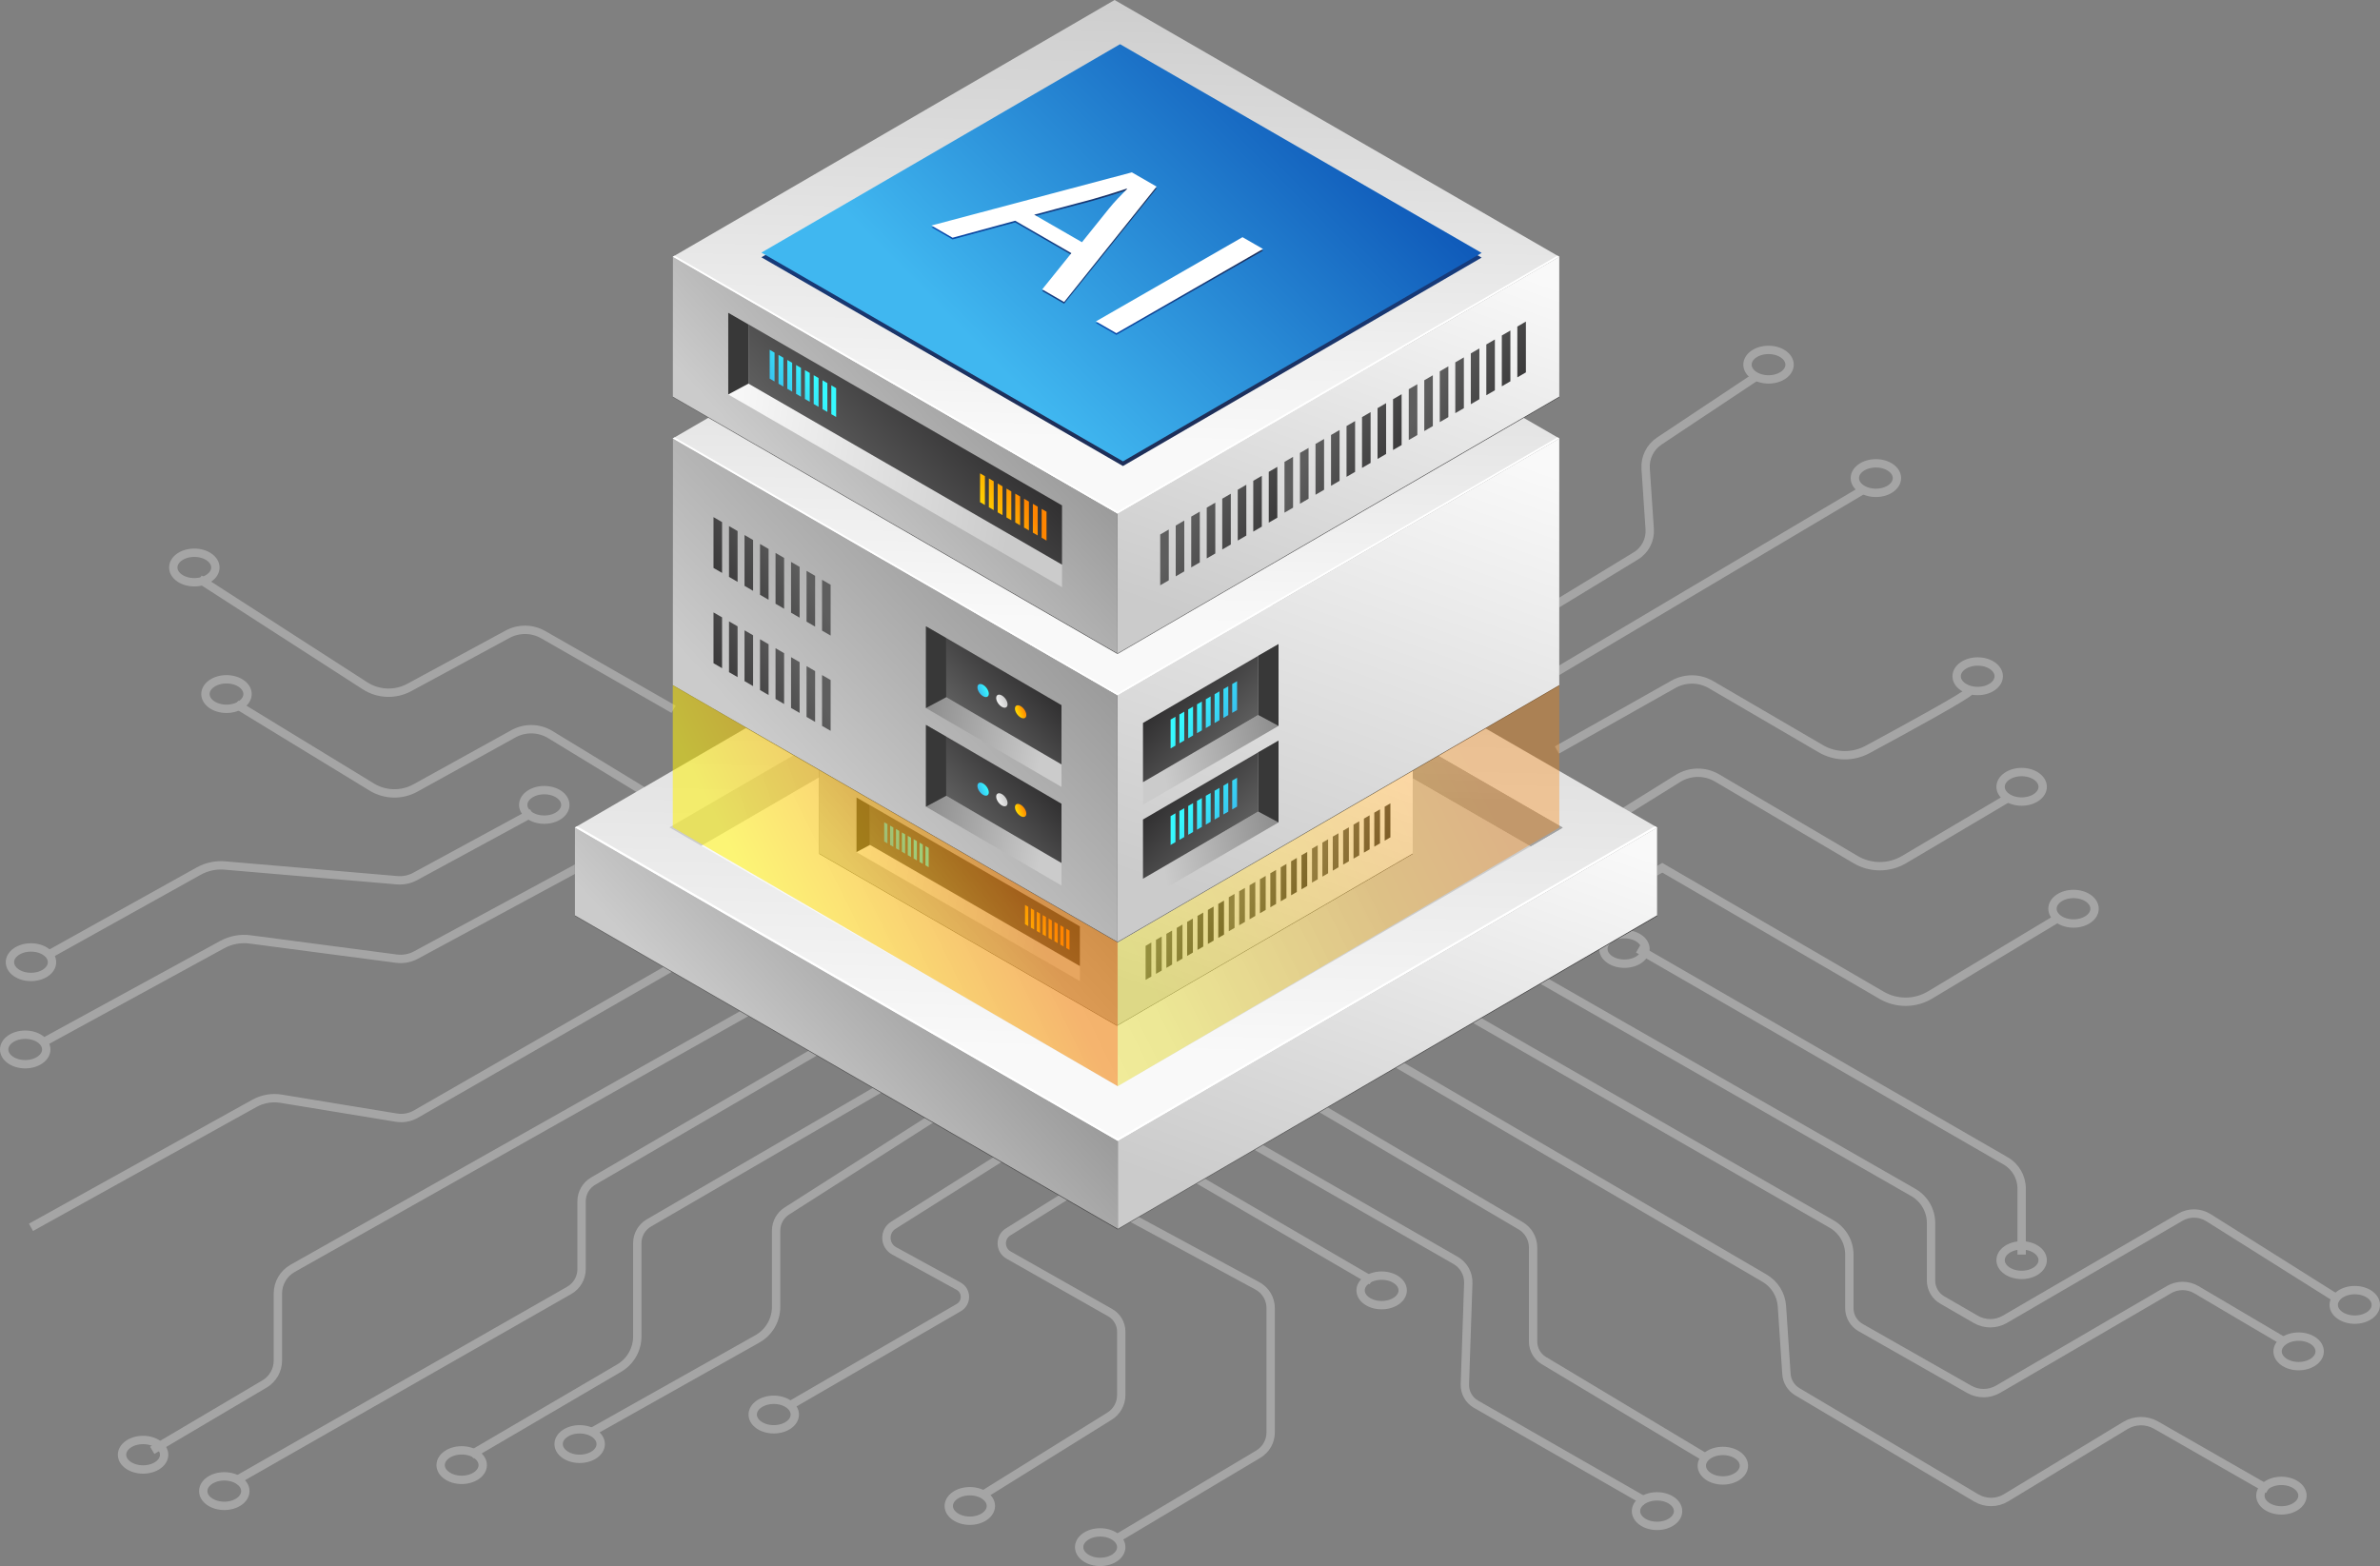 <svg xmlns="http://www.w3.org/2000/svg" xmlns:xlink="http://www.w3.org/1999/xlink" id="Layer_2" data-name="Layer 2" viewBox="0 0 2425.79 1596.25"><rect x="0" y="0" width="2425.79" height="1596.25" fill="#808080" stroke="none"/><defs><style>      .cls-1 {        fill: url(#linear-gradient-154);        opacity: .53;      }      .cls-1, .cls-2, .cls-3, .cls-4, .cls-5, .cls-6, .cls-7, .cls-8, .cls-9, .cls-10, .cls-11, .cls-12, .cls-13, .cls-14, .cls-15, .cls-16, .cls-17, .cls-18, .cls-19, .cls-20, .cls-21, .cls-22, .cls-23, .cls-24, .cls-25, .cls-26, .cls-27, .cls-28, .cls-29, .cls-30, .cls-31, .cls-32, .cls-33, .cls-34, .cls-35, .cls-36, .cls-37, .cls-38, .cls-39, .cls-40, .cls-41, .cls-42, .cls-43, .cls-44, .cls-45, .cls-46, .cls-47, .cls-48, .cls-49, .cls-50, .cls-51, .cls-52, .cls-53, .cls-54, .cls-55, .cls-56, .cls-57, .cls-58, .cls-59, .cls-60, .cls-61, .cls-62, .cls-63, .cls-64, .cls-65, .cls-66, .cls-67, .cls-68, .cls-69, .cls-70, .cls-71, .cls-72, .cls-73, .cls-74, .cls-75, .cls-76, .cls-77, .cls-78, .cls-79, .cls-80, .cls-81, .cls-82, .cls-83, .cls-84, .cls-85, .cls-86, .cls-87, .cls-88, .cls-89, .cls-90, .cls-91, .cls-92, .cls-93, .cls-94, .cls-95, .cls-96, .cls-97, .cls-98, .cls-99, .cls-100, .cls-101, .cls-102, .cls-103, .cls-104, .cls-105, .cls-106, .cls-107, .cls-108, .cls-109, .cls-110, .cls-111, .cls-112, .cls-113, .cls-114, .cls-115, .cls-116, .cls-117, .cls-118, .cls-119, .cls-120, .cls-121, .cls-122, .cls-123, .cls-124, .cls-125, .cls-126, .cls-127, .cls-128, .cls-129, .cls-130, .cls-131, .cls-132, .cls-133, .cls-134, .cls-135, .cls-136, .cls-137, .cls-138, .cls-139, .cls-140, .cls-141, .cls-142, .cls-143, .cls-144, .cls-145, .cls-146, .cls-147, .cls-148, .cls-149, .cls-150, .cls-151, .cls-152, .cls-153, .cls-154, .cls-155, .cls-156, .cls-157, .cls-158, .cls-159, .cls-160, .cls-161 {        stroke-width: 0px;      }      .cls-2 {        fill: url(#linear-gradient-38);      }      .cls-3 {        fill: url(#linear-gradient-12);      }      .cls-4 {        fill: url(#linear-gradient-127);      }      .cls-5 {        fill: url(#linear-gradient-159);      }      .cls-6 {        fill: url(#linear-gradient-17);      }      .cls-7 {        fill: url(#linear-gradient-132);      }      .cls-8 {        fill: url(#linear-gradient-88);      }      .cls-9 {        fill: url(#linear-gradient-19);      }      .cls-10 {        fill: url(#linear-gradient-33);      }      .cls-11 {        fill: url(#linear-gradient);      }      .cls-12 {        fill: url(#linear-gradient-62);      }      .cls-13 {        fill: url(#linear-gradient-137);      }      .cls-14 {        fill: url(#linear-gradient-92);      }      .cls-15 {        fill: url(#linear-gradient-98);      }      .cls-16 {        fill: url(#linear-gradient-139);      }      .cls-17 {        fill: url(#linear-gradient-67);      }      .cls-18 {        fill: url(#linear-gradient-153);      }      .cls-19 {        fill: url(#linear-gradient-57);      }      .cls-20 {        fill: url(#linear-gradient-138);      }      .cls-21 {        fill: url(#linear-gradient-149);      }      .cls-22 {        fill: url(#linear-gradient-21);      }      .cls-23 {        fill: url(#linear-gradient-6);      }      .cls-24 {        fill: url(#linear-gradient-157);      }      .cls-25 {        fill: url(#linear-gradient-76);      }      .cls-26 {        fill: url(#linear-gradient-124);      }      .cls-27 {        fill: url(#linear-gradient-136);      }      .cls-28 {        fill: url(#linear-gradient-42);      }      .cls-29 {        fill: url(#linear-gradient-104);      }      .cls-30 {        fill: url(#linear-gradient-95);      }      .cls-31 {        fill: url(#linear-gradient-15);      }      .cls-32 {        fill: url(#linear-gradient-11);      }      .cls-33 {        fill: url(#linear-gradient-106);      }      .cls-34 {        fill: url(#linear-gradient-101);      }      .cls-35 {        fill: url(#linear-gradient-81);      }      .cls-36 {        fill: url(#linear-gradient-73);      }      .cls-37 {        fill: url(#linear-gradient-91);      }      .cls-38 {        fill: url(#linear-gradient-151);      }      .cls-39 {        fill: url(#linear-gradient-5);      }      .cls-40 {        fill: url(#linear-gradient-133);      }      .cls-41 {        fill: url(#linear-gradient-31);      }      .cls-42 {        fill: url(#linear-gradient-103);      }      .cls-43 {        fill: url(#linear-gradient-71);      }      .cls-44 {        fill: url(#linear-gradient-58);      }      .cls-45 {        fill: url(#linear-gradient-63);      }      .cls-46 {        fill: url(#linear-gradient-34);      }      .cls-47 {        fill: url(#linear-gradient-122);      }      .cls-48 {        fill: url(#linear-gradient-96);      }      .cls-49 {        fill: url(#linear-gradient-130);      }      .cls-50 {        fill: url(#linear-gradient-120);      }      .cls-51 {        fill: url(#linear-gradient-41);      }      .cls-52 {        fill: url(#linear-gradient-89);      }      .cls-53 {        fill: url(#linear-gradient-40);      }      .cls-54 {        fill: url(#linear-gradient-147);      }      .cls-55 {        fill: url(#linear-gradient-66);      }      .cls-56 {        fill: url(#linear-gradient-126);      }      .cls-57 {        fill: url(#linear-gradient-13);      }      .cls-58 {        fill: url(#linear-gradient-23);      }      .cls-59 {        fill: url(#linear-gradient-25);      }      .cls-60 {        fill: url(#linear-gradient-43);      }      .cls-61 {        fill: url(#linear-gradient-16);      }      .cls-62 {        fill: url(#linear-gradient-22);      }      .cls-63 {        fill: url(#linear-gradient-54);      }      .cls-64 {        fill: url(#linear-gradient-55);      }      .cls-65 {        fill: #fff;      }      .cls-66 {        fill: url(#linear-gradient-110);      }      .cls-67 {        fill: url(#linear-gradient-141);      }      .cls-68 {        fill: url(#linear-gradient-35);      }      .cls-69 {        fill: url(#linear-gradient-50);      }      .cls-70 {        fill: url(#linear-gradient-32);      }      .cls-71 {        fill: url(#linear-gradient-60);      }      .cls-72 {        fill: url(#linear-gradient-59);      }      .cls-73 {        fill: url(#linear-gradient-20);      }      .cls-74 {        fill: url(#linear-gradient-14);      }      .cls-75 {        fill: url(#linear-gradient-2);      }      .cls-76 {        fill: url(#linear-gradient-156);      }      .cls-77 {        fill: url(#linear-gradient-146);      }      .cls-78 {        fill: url(#linear-gradient-52);      }      .cls-79 {        fill: url(#linear-gradient-45);      }      .cls-80 {        fill: url(#linear-gradient-93);      }      .cls-81 {        fill: url(#linear-gradient-7);      }      .cls-82 {        fill: url(#linear-gradient-39);      }      .cls-83 {        fill: url(#linear-gradient-3);      }      .cls-84 {        fill: url(#linear-gradient-148);      }      .cls-85 {        fill: url(#linear-gradient-77);      }      .cls-86 {        fill: url(#linear-gradient-119);      }      .cls-87 {        fill: url(#linear-gradient-69);      }      .cls-88 {        fill: url(#linear-gradient-143);      }      .cls-89 {        fill: url(#linear-gradient-125);      }      .cls-90 {        fill: url(#linear-gradient-94);      }      .cls-91 {        fill: url(#linear-gradient-9);      }      .cls-92 {        fill: url(#linear-gradient-27);      }      .cls-93 {        fill: url(#linear-gradient-134);      }      .cls-94 {        fill: url(#linear-gradient-152);      }      .cls-95 {        fill: url(#linear-gradient-100);      }      .cls-96 {        fill: url(#linear-gradient-131);      }      .cls-97 {        fill: url(#linear-gradient-82);      }      .cls-98 {        fill: url(#linear-gradient-105);      }      .cls-99 {        fill: url(#linear-gradient-83);      }      .cls-100 {        fill: url(#linear-gradient-142);      }      .cls-101 {        fill: url(#linear-gradient-53);      }      .cls-102 {        fill: url(#linear-gradient-90);      }      .cls-103 {        fill: url(#linear-gradient-117);      }      .cls-104 {        fill: url(#linear-gradient-85);      }      .cls-105 {        fill: url(#linear-gradient-65);      }      .cls-106 {        fill: url(#linear-gradient-36);      }      .cls-107 {        fill: url(#linear-gradient-48);      }      .cls-108 {        fill: url(#linear-gradient-49);      }      .cls-109 {        fill: url(#linear-gradient-8);      }      .cls-110 {        fill: url(#linear-gradient-47);      }      .cls-111 {        fill: url(#linear-gradient-24);      }      .cls-112 {        fill: url(#linear-gradient-26);      }      .cls-113 {        fill: url(#linear-gradient-61);      }      .cls-114 {        fill: url(#linear-gradient-114);      }      .cls-115 {        fill: url(#linear-gradient-18);      }      .cls-116 {        fill: url(#linear-gradient-51);      }      .cls-117 {        fill: url(#linear-gradient-30);      }      .cls-118 {        fill: url(#linear-gradient-121);      }      .cls-119 {        fill: url(#linear-gradient-44);      }      .cls-120 {        fill: url(#linear-gradient-84);      }      .cls-121 {        fill: url(#linear-gradient-97);      }      .cls-122 {        fill: url(#linear-gradient-68);      }      .cls-123 {        fill: url(#linear-gradient-129);      }      .cls-124 {        fill: url(#linear-gradient-72);      }      .cls-125 {        fill: url(#linear-gradient-29);      }      .cls-126 {        fill: url(#linear-gradient-46);      }      .cls-127 {        fill: url(#linear-gradient-140);      }      .cls-128 {        fill: url(#linear-gradient-64);      }      .cls-129 {        fill: url(#linear-gradient-107);      }      .cls-130 {        fill: url(#linear-gradient-109);      }      .cls-131 {        fill: url(#linear-gradient-145);      }      .cls-132 {        fill: url(#linear-gradient-113);      }      .cls-133 {        fill: url(#linear-gradient-28);      }      .cls-134 {        fill: url(#linear-gradient-56);      }      .cls-135 {        fill: url(#linear-gradient-99);      }      .cls-136 {        fill: url(#linear-gradient-10);      }      .cls-137 {        fill: url(#linear-gradient-150);      }      .cls-138 {        fill: url(#linear-gradient-87);      }      .cls-139 {        fill: url(#linear-gradient-70);      }      .cls-140 {        fill: url(#linear-gradient-78);      }      .cls-141 {        fill: url(#linear-gradient-155);        opacity: .34;      }      .cls-142 {        fill: url(#linear-gradient-86);      }      .cls-143 {        fill: url(#linear-gradient-74);      }      .cls-144 {        fill: url(#linear-gradient-102);      }      .cls-162 {        fill: none;        stroke: #a5a5a5;        stroke-miterlimit: 10;        stroke-width: 8.51px;      }      .cls-145 {        fill: url(#linear-gradient-4);      }      .cls-146 {        fill: url(#linear-gradient-118);      }      .cls-147 {        fill: url(#linear-gradient-112);      }      .cls-148 {        fill: #383838;      }      .cls-149 {        fill: url(#linear-gradient-123);      }      .cls-150 {        fill: url(#linear-gradient-128);      }      .cls-151 {        fill: url(#linear-gradient-37);      }      .cls-152 {        fill: url(#linear-gradient-80);      }      .cls-153 {        fill: url(#linear-gradient-115);      }      .cls-154 {        fill: url(#linear-gradient-135);      }      .cls-155 {        fill: url(#linear-gradient-158);      }      .cls-156 {        fill: url(#linear-gradient-116);      }      .cls-157 {        fill: url(#linear-gradient-79);      }      .cls-158 {        fill: url(#linear-gradient-111);      }      .cls-159 {        fill: url(#linear-gradient-108);      }      .cls-160 {        fill: url(#linear-gradient-144);      }      .cls-161 {        fill: url(#linear-gradient-75);      }    </style><linearGradient id="linear-gradient" x1="1338.8" y1="1258.98" x2="1499.94" y2="809.51" gradientUnits="userSpaceOnUse"><stop offset="0" stop-color="#5e5e5e"></stop><stop offset="1" stop-color="#313031"></stop></linearGradient><linearGradient id="linear-gradient-2" x1="785.95" y1="1119" x2="1019.62" y2="904.81" xlink:href="#linear-gradient"></linearGradient><linearGradient id="linear-gradient-3" x1="1338.8" y1="1258.22" x2="1499.94" y2="808.74" gradientUnits="userSpaceOnUse"><stop offset="0" stop-color="#cbcbcb"></stop><stop offset="1" stop-color="#f9f9f9"></stop></linearGradient><linearGradient id="linear-gradient-4" x1="785.95" y1="1118.24" x2="1019.62" y2="904.04" gradientUnits="userSpaceOnUse"><stop offset="0" stop-color="#cbcbcb"></stop><stop offset="1" stop-color="#898989"></stop></linearGradient><linearGradient id="linear-gradient-5" x1="1146.57" y1="494.68" x2="1131.56" y2="1072.49" xlink:href="#linear-gradient-3"></linearGradient><linearGradient id="linear-gradient-6" x1="779.02" y1="907.52" x2="1325.01" y2="728.68" gradientUnits="userSpaceOnUse"><stop offset="0" stop-color="#cbcbcb"></stop><stop offset="1" stop-color="#a2a2a2"></stop></linearGradient><linearGradient id="linear-gradient-7" x1="1340.01" y1="761.85" x2="879.23" y2="990.47" xlink:href="#linear-gradient-3"></linearGradient><linearGradient id="linear-gradient-8" x1="1367.86" y1="573.2" x2="1361.48" y2="819.03" xlink:href="#linear-gradient-6"></linearGradient><linearGradient id="linear-gradient-9" x1="1242.12" y1="1041.69" x2="1342.8" y2="760.85" xlink:href="#linear-gradient"></linearGradient><linearGradient id="linear-gradient-10" x1="935.23" y1="957.57" x2="1092.34" y2="813.55" xlink:href="#linear-gradient"></linearGradient><linearGradient id="linear-gradient-11" x1="1242.12" y1="1041.27" x2="1342.8" y2="760.43" xlink:href="#linear-gradient-3"></linearGradient><linearGradient id="linear-gradient-12" x1="935.23" y1="957.15" x2="1092.34" y2="813.13" xlink:href="#linear-gradient-4"></linearGradient><linearGradient id="linear-gradient-13" x1="1142.48" y1="583.34" x2="1134.25" y2="900.17" xlink:href="#linear-gradient-3"></linearGradient><linearGradient id="linear-gradient-14" x1="1172.36" y1="980.69" x2="1231.45" y2="1012.85" xlink:href="#linear-gradient"></linearGradient><linearGradient id="linear-gradient-15" x1="1177.34" y1="971.53" x2="1236.43" y2="1003.7" xlink:href="#linear-gradient"></linearGradient><linearGradient id="linear-gradient-16" x1="1182.32" y1="962.38" x2="1241.41" y2="994.55" xlink:href="#linear-gradient"></linearGradient><linearGradient id="linear-gradient-17" x1="1187.31" y1="953.22" x2="1246.4" y2="985.39" xlink:href="#linear-gradient"></linearGradient><linearGradient id="linear-gradient-18" x1="1192.29" y1="944.07" x2="1251.38" y2="976.24" xlink:href="#linear-gradient"></linearGradient><linearGradient id="linear-gradient-19" x1="1197.27" y1="934.92" x2="1256.37" y2="967.08" xlink:href="#linear-gradient"></linearGradient><linearGradient id="linear-gradient-20" x1="1202.26" y1="925.76" x2="1261.35" y2="957.93" xlink:href="#linear-gradient"></linearGradient><linearGradient id="linear-gradient-21" x1="1207.24" y1="916.61" x2="1266.33" y2="948.77" xlink:href="#linear-gradient"></linearGradient><linearGradient id="linear-gradient-22" x1="1257.15" y1="931.12" x2="1316.24" y2="963.29" xlink:href="#linear-gradient"></linearGradient><linearGradient id="linear-gradient-23" x1="1262.14" y1="921.97" x2="1321.23" y2="954.13" xlink:href="#linear-gradient"></linearGradient><linearGradient id="linear-gradient-24" x1="1267.12" y1="912.81" x2="1326.21" y2="944.98" xlink:href="#linear-gradient"></linearGradient><linearGradient id="linear-gradient-25" x1="1272.1" y1="903.66" x2="1331.19" y2="935.83" xlink:href="#linear-gradient"></linearGradient><linearGradient id="linear-gradient-26" x1="1277.09" y1="894.5" x2="1336.18" y2="926.67" xlink:href="#linear-gradient"></linearGradient><linearGradient id="linear-gradient-27" x1="1282.07" y1="885.35" x2="1341.16" y2="917.52" xlink:href="#linear-gradient"></linearGradient><linearGradient id="linear-gradient-28" x1="1287.05" y1="876.19" x2="1346.14" y2="908.36" xlink:href="#linear-gradient"></linearGradient><linearGradient id="linear-gradient-29" x1="1292.04" y1="867.04" x2="1351.13" y2="899.21" xlink:href="#linear-gradient"></linearGradient><linearGradient id="linear-gradient-30" x1="1341.95" y1="881.55" x2="1401.04" y2="913.72" xlink:href="#linear-gradient"></linearGradient><linearGradient id="linear-gradient-31" x1="1346.93" y1="872.4" x2="1406.02" y2="904.57" xlink:href="#linear-gradient"></linearGradient><linearGradient id="linear-gradient-32" x1="1351.91" y1="863.24" x2="1411.01" y2="895.41" xlink:href="#linear-gradient"></linearGradient><linearGradient id="linear-gradient-33" x1="1356.9" y1="854.09" x2="1415.99" y2="886.26" xlink:href="#linear-gradient"></linearGradient><linearGradient id="linear-gradient-34" x1="1361.88" y1="844.94" x2="1420.97" y2="877.1" xlink:href="#linear-gradient"></linearGradient><linearGradient id="linear-gradient-35" x1="1366.86" y1="835.78" x2="1425.96" y2="867.95" xlink:href="#linear-gradient"></linearGradient><linearGradient id="linear-gradient-36" x1="1371.85" y1="826.63" x2="1430.94" y2="858.8" xlink:href="#linear-gradient"></linearGradient><linearGradient id="linear-gradient-37" x1="1376.83" y1="817.47" x2="1435.92" y2="849.64" xlink:href="#linear-gradient"></linearGradient><linearGradient id="linear-gradient-38" x1="1072" y1="920.62" x2="869.32" y2="886.75" xlink:href="#linear-gradient-3"></linearGradient><linearGradient id="linear-gradient-39" x1="956.28" y1="936.98" x2="1031.12" y2="868.38" xlink:href="#linear-gradient"></linearGradient><linearGradient id="linear-gradient-40" x1="1451.29" y1="831.88" x2="1510.37" y2="864.04" gradientTransform="translate(1767.57 401.67) rotate(-180) scale(.57 -.57) skewX(.01)" gradientUnits="userSpaceOnUse"><stop offset="0" stop-color="#36faff"></stop><stop offset="1" stop-color="#3aadea"></stop></linearGradient><linearGradient id="linear-gradient-41" x1="1456.28" y1="822.72" x2="1515.36" y2="854.89" xlink:href="#linear-gradient-40"></linearGradient><linearGradient id="linear-gradient-42" x1="1461.26" y1="813.57" x2="1520.34" y2="845.73" xlink:href="#linear-gradient-40"></linearGradient><linearGradient id="linear-gradient-43" x1="1466.25" y1="804.42" x2="1525.33" y2="836.58" xlink:href="#linear-gradient-40"></linearGradient><linearGradient id="linear-gradient-44" x1="1471.23" y1="795.26" x2="1530.31" y2="827.43" xlink:href="#linear-gradient-40"></linearGradient><linearGradient id="linear-gradient-45" x1="1476.22" y1="786.11" x2="1535.3" y2="818.27" xlink:href="#linear-gradient-40"></linearGradient><linearGradient id="linear-gradient-46" x1="1481.2" y1="776.96" x2="1540.28" y2="809.12" xlink:href="#linear-gradient-40"></linearGradient><linearGradient id="linear-gradient-47" x1="1486.19" y1="767.8" x2="1545.27" y2="799.97" xlink:href="#linear-gradient-40"></linearGradient><linearGradient id="linear-gradient-48" x1="1198.36" y1="980.43" x2="1257.44" y2="1012.6" gradientTransform="translate(1767.57 401.67) rotate(-180) scale(.57 -.57) skewX(.01)" gradientUnits="userSpaceOnUse"><stop offset="0" stop-color="#ff8500"></stop><stop offset="1" stop-color="#fff200"></stop></linearGradient><linearGradient id="linear-gradient-49" x1="1203.34" y1="971.28" x2="1262.42" y2="1003.44" xlink:href="#linear-gradient-48"></linearGradient><linearGradient id="linear-gradient-50" x1="1208.33" y1="962.13" x2="1267.41" y2="994.29" xlink:href="#linear-gradient-48"></linearGradient><linearGradient id="linear-gradient-51" x1="1213.31" y1="952.97" x2="1272.39" y2="985.14" xlink:href="#linear-gradient-48"></linearGradient><linearGradient id="linear-gradient-52" x1="1218.3" y1="943.82" x2="1277.38" y2="975.98" xlink:href="#linear-gradient-48"></linearGradient><linearGradient id="linear-gradient-53" x1="1223.28" y1="934.67" x2="1282.36" y2="966.83" xlink:href="#linear-gradient-48"></linearGradient><linearGradient id="linear-gradient-54" x1="1228.27" y1="925.51" x2="1287.35" y2="957.68" xlink:href="#linear-gradient-48"></linearGradient><linearGradient id="linear-gradient-55" x1="1233.25" y1="916.36" x2="1292.33" y2="948.52" xlink:href="#linear-gradient-48"></linearGradient><linearGradient id="linear-gradient-56" x1="1280.24" y1="938.12" x2="1459.58" y2="437.85" xlink:href="#linear-gradient"></linearGradient><linearGradient id="linear-gradient-57" x1="812.99" y1="795.16" x2="1115.77" y2="517.62" xlink:href="#linear-gradient"></linearGradient><linearGradient id="linear-gradient-58" x1="1280.24" y1="937.49" x2="1459.58" y2="437.22" xlink:href="#linear-gradient-3"></linearGradient><linearGradient id="linear-gradient-59" x1="812.99" y1="794.53" x2="1115.77" y2="516.99" xlink:href="#linear-gradient-4"></linearGradient><linearGradient id="linear-gradient-60" x1="1144.93" y1="161.2" x2="1132.64" y2="634.5" xlink:href="#linear-gradient-3"></linearGradient><linearGradient id="linear-gradient-61" x1="1701.23" y1="747.47" x2="1571.72" y2="725.83" gradientTransform="translate(2880.83) rotate(-180) scale(1 -1)" xlink:href="#linear-gradient-4"></linearGradient><linearGradient id="linear-gradient-62" x1="1627.22" y1="760.24" x2="1687.01" y2="705.43" gradientTransform="translate(2880.83) rotate(-180) scale(1 -1)" xlink:href="#linear-gradient"></linearGradient><linearGradient id="linear-gradient-63" x1="147.66" y1="609.55" x2="235.92" y2="657.59" gradientTransform="translate(1113.26 401.67) scale(.57) skewX(.01)" xlink:href="#linear-gradient-40"></linearGradient><linearGradient id="linear-gradient-64" x1="155.11" y1="595.87" x2="243.37" y2="643.92" gradientTransform="translate(1113.26 401.67) scale(.57) skewX(.01)" xlink:href="#linear-gradient-40"></linearGradient><linearGradient id="linear-gradient-65" x1="162.56" y1="582.2" x2="250.81" y2="630.24" gradientTransform="translate(1113.26 401.67) scale(.57) skewX(.01)" xlink:href="#linear-gradient-40"></linearGradient><linearGradient id="linear-gradient-66" x1="170" y1="568.52" x2="258.26" y2="616.57" gradientTransform="translate(1113.26 401.67) scale(.57) skewX(.01)" xlink:href="#linear-gradient-40"></linearGradient><linearGradient id="linear-gradient-67" x1="177.45" y1="554.85" x2="265.71" y2="602.9" gradientTransform="translate(1113.26 401.67) scale(.57) skewX(.01)" xlink:href="#linear-gradient-40"></linearGradient><linearGradient id="linear-gradient-68" x1="184.89" y1="541.18" x2="273.15" y2="589.22" gradientTransform="translate(1113.26 401.67) scale(.57) skewX(.01)" xlink:href="#linear-gradient-40"></linearGradient><linearGradient id="linear-gradient-69" x1="192.34" y1="527.5" x2="280.6" y2="575.55" gradientTransform="translate(1113.26 401.67) scale(.57) skewX(.01)" xlink:href="#linear-gradient-40"></linearGradient><linearGradient id="linear-gradient-70" x1="199.79" y1="513.83" x2="288.05" y2="561.88" gradientTransform="translate(1113.26 401.67) scale(.57) skewX(.01)" xlink:href="#linear-gradient-40"></linearGradient><linearGradient id="linear-gradient-71" x1="1022.82" y1="729.32" x2="893.31" y2="707.67" gradientTransform="translate(44.48)" xlink:href="#linear-gradient-4"></linearGradient><linearGradient id="linear-gradient-72" x1="948.8" y1="742.09" x2="1008.6" y2="687.27" gradientTransform="translate(44.48)" xlink:href="#linear-gradient"></linearGradient><linearGradient id="linear-gradient-73" x1="1006.21" y1="945" x2="993.43" y2="951.96" gradientTransform="translate(0 -810.88) rotate(29.52) scale(1.15 .87) skewX(23.21)" xlink:href="#linear-gradient-40"></linearGradient><linearGradient id="linear-gradient-74" x1="1025.35" y1="945" x2="1012.56" y2="951.96" gradientTransform="translate(0 -810.88) rotate(29.52) scale(1.15 .87) skewX(23.21)" xlink:href="#linear-gradient-3"></linearGradient><linearGradient id="linear-gradient-75" x1="1044.48" y1="945" x2="1031.69" y2="951.96" gradientTransform="translate(0 -810.88) rotate(29.52) scale(1.15 .87) skewX(23.21)" xlink:href="#linear-gradient-48"></linearGradient><linearGradient id="linear-gradient-76" x1="1022.82" y1="829.82" x2="893.31" y2="808.18" gradientTransform="translate(44.48)" xlink:href="#linear-gradient-4"></linearGradient><linearGradient id="linear-gradient-77" x1="948.8" y1="842.6" x2="1008.6" y2="787.78" gradientTransform="translate(44.48)" xlink:href="#linear-gradient"></linearGradient><linearGradient id="linear-gradient-78" x1="1006.21" y1="1045.51" x2="993.43" y2="1052.46" gradientTransform="translate(0 -810.88) rotate(29.52) scale(1.15 .87) skewX(23.21)" xlink:href="#linear-gradient-40"></linearGradient><linearGradient id="linear-gradient-79" x1="1025.35" y1="1045.51" x2="1012.56" y2="1052.46" gradientTransform="translate(0 -810.88) rotate(29.52) scale(1.15 .87) skewX(23.21)" xlink:href="#linear-gradient-3"></linearGradient><linearGradient id="linear-gradient-80" x1="1044.48" y1="1045.5" x2="1031.69" y2="1052.46" gradientTransform="translate(0 -810.88) rotate(29.52) scale(1.15 .87) skewX(23.21)" xlink:href="#linear-gradient-48"></linearGradient><linearGradient id="linear-gradient-81" x1="1701.23" y1="845.87" x2="1571.72" y2="824.23" gradientTransform="translate(2880.83) rotate(-180) scale(1 -1)" xlink:href="#linear-gradient-4"></linearGradient><linearGradient id="linear-gradient-82" x1="1627.22" y1="858.65" x2="1687.01" y2="803.83" gradientTransform="translate(2880.83) rotate(-180) scale(1 -1)" xlink:href="#linear-gradient"></linearGradient><linearGradient id="linear-gradient-83" x1="147.63" y1="782.97" x2="235.89" y2="831.02" gradientTransform="translate(1113.26 401.67) scale(.57) skewX(.01)" xlink:href="#linear-gradient-40"></linearGradient><linearGradient id="linear-gradient-84" x1="155.08" y1="769.3" x2="243.34" y2="817.35" gradientTransform="translate(1113.26 401.67) scale(.57) skewX(.01)" xlink:href="#linear-gradient-40"></linearGradient><linearGradient id="linear-gradient-85" x1="162.52" y1="755.63" x2="250.78" y2="803.67" gradientTransform="translate(1113.26 401.67) scale(.57) skewX(.01)" xlink:href="#linear-gradient-40"></linearGradient><linearGradient id="linear-gradient-86" x1="169.97" y1="741.95" x2="258.23" y2="790" gradientTransform="translate(1113.26 401.67) scale(.57) skewX(.01)" xlink:href="#linear-gradient-40"></linearGradient><linearGradient id="linear-gradient-87" x1="177.42" y1="728.28" x2="265.68" y2="776.32" gradientTransform="translate(1113.26 401.67) scale(.57) skewX(.01)" xlink:href="#linear-gradient-40"></linearGradient><linearGradient id="linear-gradient-88" x1="184.86" y1="714.6" x2="273.12" y2="762.65" gradientTransform="translate(1113.26 401.67) scale(.57) skewX(.01)" xlink:href="#linear-gradient-40"></linearGradient><linearGradient id="linear-gradient-89" x1="192.31" y1="700.93" x2="280.57" y2="748.98" gradientTransform="translate(1113.26 401.67) scale(.57) skewX(.01)" xlink:href="#linear-gradient-40"></linearGradient><linearGradient id="linear-gradient-90" x1="199.76" y1="687.26" x2="288.02" y2="735.3" gradientTransform="translate(1113.26 401.67) scale(.57) skewX(.01)" xlink:href="#linear-gradient-40"></linearGradient><linearGradient id="linear-gradient-91" x1="2037.53" y1="620.84" x2="2125.81" y2="668.89" gradientTransform="translate(2877.11) rotate(-180) scale(1 -1)" xlink:href="#linear-gradient"></linearGradient><linearGradient id="linear-gradient-92" x1="2044.98" y1="607.16" x2="2133.25" y2="655.22" gradientTransform="translate(2877.11) rotate(-180) scale(1 -1)" xlink:href="#linear-gradient"></linearGradient><linearGradient id="linear-gradient-93" x1="2052.42" y1="593.49" x2="2140.7" y2="641.54" gradientTransform="translate(2877.11) rotate(-180) scale(1 -1)" xlink:href="#linear-gradient"></linearGradient><linearGradient id="linear-gradient-94" x1="2059.87" y1="579.81" x2="2148.14" y2="627.87" gradientTransform="translate(2877.11) rotate(-180) scale(1 -1)" xlink:href="#linear-gradient"></linearGradient><linearGradient id="linear-gradient-95" x1="2067.31" y1="566.14" x2="2155.59" y2="614.19" gradientTransform="translate(2877.11) rotate(-180) scale(1 -1)" xlink:href="#linear-gradient"></linearGradient><linearGradient id="linear-gradient-96" x1="2074.76" y1="552.46" x2="2163.03" y2="600.52" gradientTransform="translate(2877.11) rotate(-180) scale(1 -1)" xlink:href="#linear-gradient"></linearGradient><linearGradient id="linear-gradient-97" x1="2082.2" y1="538.79" x2="2170.47" y2="586.84" gradientTransform="translate(2877.11) rotate(-180) scale(1 -1)" xlink:href="#linear-gradient"></linearGradient><linearGradient id="linear-gradient-98" x1="2089.64" y1="525.11" x2="2177.92" y2="573.17" gradientTransform="translate(2877.11) rotate(-180) scale(1 -1)" xlink:href="#linear-gradient"></linearGradient><linearGradient id="linear-gradient-99" x1="2037.53" y1="717.94" x2="2125.81" y2="766" gradientTransform="translate(2877.11) rotate(-180) scale(1 -1)" xlink:href="#linear-gradient"></linearGradient><linearGradient id="linear-gradient-100" x1="2044.98" y1="704.27" x2="2133.25" y2="752.32" gradientTransform="translate(2877.11) rotate(-180) scale(1 -1)" xlink:href="#linear-gradient"></linearGradient><linearGradient id="linear-gradient-101" x1="2052.42" y1="690.59" x2="2140.7" y2="738.65" gradientTransform="translate(2877.11) rotate(-180) scale(1 -1)" xlink:href="#linear-gradient"></linearGradient><linearGradient id="linear-gradient-102" x1="2059.87" y1="676.92" x2="2148.14" y2="724.97" gradientTransform="translate(2877.11) rotate(-180) scale(1 -1)" xlink:href="#linear-gradient"></linearGradient><linearGradient id="linear-gradient-103" x1="2067.31" y1="663.24" x2="2155.59" y2="711.3" gradientTransform="translate(2877.11) rotate(-180) scale(1 -1)" xlink:href="#linear-gradient"></linearGradient><linearGradient id="linear-gradient-104" x1="2074.76" y1="649.57" x2="2163.03" y2="697.62" gradientTransform="translate(2877.11) rotate(-180) scale(1 -1)" xlink:href="#linear-gradient"></linearGradient><linearGradient id="linear-gradient-105" x1="2082.2" y1="635.89" x2="2170.47" y2="683.95" gradientTransform="translate(2877.11) rotate(-180) scale(1 -1)" xlink:href="#linear-gradient"></linearGradient><linearGradient id="linear-gradient-106" x1="2089.64" y1="622.22" x2="2177.92" y2="670.27" gradientTransform="translate(2877.11) rotate(-180) scale(1 -1)" xlink:href="#linear-gradient"></linearGradient><linearGradient id="linear-gradient-107" x1="1293.78" y1="660.72" x2="1444.18" y2="241.2" xlink:href="#linear-gradient"></linearGradient><linearGradient id="linear-gradient-108" x1="835.33" y1="535.06" x2="1070.03" y2="319.92" xlink:href="#linear-gradient"></linearGradient><linearGradient id="linear-gradient-109" x1="1293.78" y1="660.1" x2="1444.18" y2="240.57" xlink:href="#linear-gradient-3"></linearGradient><linearGradient id="linear-gradient-110" x1="835.33" y1="534.44" x2="1070.03" y2="319.29" xlink:href="#linear-gradient-4"></linearGradient><linearGradient id="linear-gradient-111" x1="1144.93" y1="-23.98" x2="1132.64" y2="449.32" xlink:href="#linear-gradient-3"></linearGradient><linearGradient id="linear-gradient-112" x1="1189.56" y1="569.6" x2="1277.84" y2="617.65" xlink:href="#linear-gradient"></linearGradient><linearGradient id="linear-gradient-113" x1="1197.01" y1="555.92" x2="1285.28" y2="603.98" xlink:href="#linear-gradient"></linearGradient><linearGradient id="linear-gradient-114" x1="1204.45" y1="542.25" x2="1292.73" y2="590.3" xlink:href="#linear-gradient"></linearGradient><linearGradient id="linear-gradient-115" x1="1211.9" y1="528.57" x2="1300.17" y2="576.63" xlink:href="#linear-gradient"></linearGradient><linearGradient id="linear-gradient-116" x1="1219.34" y1="514.9" x2="1307.62" y2="562.95" xlink:href="#linear-gradient"></linearGradient><linearGradient id="linear-gradient-117" x1="1226.79" y1="501.22" x2="1315.06" y2="549.28" xlink:href="#linear-gradient"></linearGradient><linearGradient id="linear-gradient-118" x1="1234.23" y1="487.55" x2="1322.5" y2="535.6" xlink:href="#linear-gradient"></linearGradient><linearGradient id="linear-gradient-119" x1="1241.67" y1="473.87" x2="1329.95" y2="521.93" xlink:href="#linear-gradient"></linearGradient><linearGradient id="linear-gradient-120" x1="1316.24" y1="495.55" x2="1404.51" y2="543.61" xlink:href="#linear-gradient"></linearGradient><linearGradient id="linear-gradient-121" x1="1323.68" y1="481.88" x2="1411.95" y2="529.93" xlink:href="#linear-gradient"></linearGradient><linearGradient id="linear-gradient-122" x1="1331.12" y1="468.2" x2="1419.4" y2="516.26" xlink:href="#linear-gradient"></linearGradient><linearGradient id="linear-gradient-123" x1="1338.57" y1="454.53" x2="1426.84" y2="502.58" xlink:href="#linear-gradient"></linearGradient><linearGradient id="linear-gradient-124" x1="1346.01" y1="440.85" x2="1434.29" y2="488.91" xlink:href="#linear-gradient"></linearGradient><linearGradient id="linear-gradient-125" x1="1353.46" y1="427.18" x2="1441.73" y2="475.23" xlink:href="#linear-gradient"></linearGradient><linearGradient id="linear-gradient-126" x1="1360.9" y1="413.5" x2="1449.18" y2="461.56" xlink:href="#linear-gradient"></linearGradient><linearGradient id="linear-gradient-127" x1="1368.35" y1="399.83" x2="1456.62" y2="447.88" xlink:href="#linear-gradient"></linearGradient><linearGradient id="linear-gradient-128" x1="1442.91" y1="421.51" x2="1531.18" y2="469.56" xlink:href="#linear-gradient"></linearGradient><linearGradient id="linear-gradient-129" x1="1450.35" y1="407.83" x2="1538.63" y2="455.89" xlink:href="#linear-gradient"></linearGradient><linearGradient id="linear-gradient-130" x1="1457.8" y1="394.16" x2="1546.07" y2="442.21" xlink:href="#linear-gradient"></linearGradient><linearGradient id="linear-gradient-131" x1="1465.24" y1="380.48" x2="1553.52" y2="428.54" xlink:href="#linear-gradient"></linearGradient><linearGradient id="linear-gradient-132" x1="1472.69" y1="366.81" x2="1560.96" y2="414.86" xlink:href="#linear-gradient"></linearGradient><linearGradient id="linear-gradient-133" x1="1480.13" y1="353.13" x2="1568.4" y2="401.19" xlink:href="#linear-gradient"></linearGradient><linearGradient id="linear-gradient-134" x1="1487.57" y1="339.46" x2="1575.85" y2="387.51" xlink:href="#linear-gradient"></linearGradient><linearGradient id="linear-gradient-135" x1="1495.02" y1="325.78" x2="1583.29" y2="373.84" xlink:href="#linear-gradient"></linearGradient><linearGradient id="linear-gradient-136" x1="1039.65" y1="479.88" x2="736.88" y2="429.28" xlink:href="#linear-gradient-3"></linearGradient><linearGradient id="linear-gradient-137" x1="866.78" y1="504.31" x2="978.58" y2="401.83" xlink:href="#linear-gradient"></linearGradient><linearGradient id="linear-gradient-138" x1="1619.94" y1="14.23" x2="1708.2" y2="62.27" xlink:href="#linear-gradient-40"></linearGradient><linearGradient id="linear-gradient-139" x1="1627.39" y1=".55" x2="1715.65" y2="48.6" xlink:href="#linear-gradient-40"></linearGradient><linearGradient id="linear-gradient-140" x1="1634.83" y1="-13.12" x2="1723.09" y2="34.93" xlink:href="#linear-gradient-40"></linearGradient><linearGradient id="linear-gradient-141" x1="1642.28" y1="-26.79" x2="1730.54" y2="21.25" xlink:href="#linear-gradient-40"></linearGradient><linearGradient id="linear-gradient-142" x1="1649.73" y1="-40.47" x2="1737.99" y2="7.58" xlink:href="#linear-gradient-40"></linearGradient><linearGradient id="linear-gradient-143" x1="1657.17" y1="-54.14" x2="1745.43" y2="-6.1" xlink:href="#linear-gradient-40"></linearGradient><linearGradient id="linear-gradient-144" x1="1664.62" y1="-67.81" x2="1752.88" y2="-19.77" xlink:href="#linear-gradient-40"></linearGradient><linearGradient id="linear-gradient-145" x1="1672.07" y1="-81.49" x2="1760.32" y2="-33.44" xlink:href="#linear-gradient-40"></linearGradient><linearGradient id="linear-gradient-146" x1="1242.09" y1="236.15" x2="1330.35" y2="284.19" xlink:href="#linear-gradient-48"></linearGradient><linearGradient id="linear-gradient-147" x1="1249.54" y1="222.47" x2="1337.8" y2="270.52" xlink:href="#linear-gradient-48"></linearGradient><linearGradient id="linear-gradient-148" x1="1256.99" y1="208.8" x2="1345.24" y2="256.85" xlink:href="#linear-gradient-48"></linearGradient><linearGradient id="linear-gradient-149" x1="1264.43" y1="195.13" x2="1352.69" y2="243.17" xlink:href="#linear-gradient-48"></linearGradient><linearGradient id="linear-gradient-150" x1="1271.88" y1="181.45" x2="1360.14" y2="229.5" xlink:href="#linear-gradient-48"></linearGradient><linearGradient id="linear-gradient-151" x1="1279.33" y1="167.78" x2="1367.58" y2="215.83" xlink:href="#linear-gradient-48"></linearGradient><linearGradient id="linear-gradient-152" x1="1286.77" y1="154.11" x2="1375.03" y2="202.15" xlink:href="#linear-gradient-48"></linearGradient><linearGradient id="linear-gradient-153" x1="1294.22" y1="140.43" x2="1382.48" y2="188.48" xlink:href="#linear-gradient-48"></linearGradient><linearGradient id="linear-gradient-154" x1="1007.5" y1="855.57" x2="791.94" y2="962.52" gradientTransform="matrix(1,0,0,1,0,0)" xlink:href="#linear-gradient-48"></linearGradient><linearGradient id="linear-gradient-155" x1="1520.72" y1="825.09" x2="1164.72" y2="1001.72" gradientTransform="matrix(1,0,0,1,0,0)" xlink:href="#linear-gradient-48"></linearGradient><linearGradient id="linear-gradient-156" x1="1149.12" y1="30.34" x2="1139.13" y2="414.83" gradientUnits="userSpaceOnUse"><stop offset="0" stop-color="#094eb2"></stop><stop offset="1" stop-color="#1e2f59"></stop></linearGradient><linearGradient id="linear-gradient-157" x1="1365.44" y1="37.47" x2="1021.4" y2="378.13" gradientUnits="userSpaceOnUse"><stop offset="0" stop-color="#094eb2"></stop><stop offset="1" stop-color="#40b7f0"></stop></linearGradient><linearGradient id="linear-gradient-158" x1="949.32" y1="243.47" x2="1178.86" y2="243.47" xlink:href="#linear-gradient-156"></linearGradient><linearGradient id="linear-gradient-159" x1="1117.01" y1="292.39" x2="1287.28" y2="292.39" xlink:href="#linear-gradient-156"></linearGradient></defs><g id="Layer_4" data-name="Layer 4"><g><g><g><line class="cls-162" x1="1586.87" y1="684.56" x2="1900.94" y2="498.14"></line><path class="cls-162" d="m1586.87,764.44l118.68-66.91c11.93-6.73,26.54-6.62,38.37.29l111.94,65.33c14.64,8.54,32.66,8.84,47.58.79,36.64-19.78,102.41-55.7,104.3-59.62"></path><path class="cls-162" d="m1586.87,870.22l123.35-76.76c12.19-7.58,27.58-7.77,39.95-.48l141.15,83.18c15.25,8.99,34.19,8.97,49.43-.05l107.59-63.7"></path><path class="cls-162" d="m1586.87,947.57l107.37-63.11,223.59,130c15.32,8.91,34.28,8.77,49.46-.36l132.49-79.66"></path><path class="cls-162" d="m1555.39,989.43l394.71,225.98c11.19,6.4,18.09,18.31,18.09,31.2v58.67c0,8.13,4.34,15.65,11.38,19.72l34.21,19.77c9.18,5.3,20.49,5.28,29.65-.05l178.88-104.1c8.89-5.17,19.91-4.98,28.62.49l133.56,84.03"></path><path class="cls-162" d="m1486.72,1029.33l380.16,218.29c11.16,6.41,18.05,18.3,18.05,31.17v54.57c0,8.19,4.4,15.75,11.52,19.8l110.67,62.93c9.15,5.21,20.39,5.15,29.49-.16l174.08-101.45c8.64-5.04,19.34-5.01,27.95.07l90.79,53.54"></path><path class="cls-162" d="m1408.23,1074.95l390.25,227.83c10.3,6.01,16.95,16.75,17.74,28.65l4.6,69.05c.5,7.48,4.65,14.24,11.1,18.07l182.32,108.22c9.38,5.57,21.07,5.52,30.4-.14l121.59-73.66c9.59-5.81,21.57-5.96,31.3-.39l114.29,65.45"></path><path class="cls-162" d="m1329.76,1119.92l220.13,129.43c7.87,4.63,12.7,13.07,12.7,22.2v95.86c0,7.93,4.16,15.28,10.96,19.36l166.93,100.13"></path><path class="cls-162" d="m1263.5,1158.43l220.11,126.25c8.27,4.74,13.24,13.67,12.92,23.2l-3.47,103.04c-.28,8.36,4.08,16.19,11.34,20.35l172.72,98.99"></path><path class="cls-162" d="m1136.56,1232.2l145.09,78.47c8.3,4.49,13.46,13.16,13.46,22.59v126.72c0,9.12-4.8,17.56-12.63,22.23l-145.92,86.95"></path><line class="cls-162" x1="1204.64" y1="1192.63" x2="1398.13" y2="1305.38"></line><path class="cls-162" d="m1669.63,967.22l374.6,216.01c10.09,5.82,16.31,16.58,16.31,28.23v67.29"></path><path class="cls-162" d="m1586.87,615.57l80.46-48.98c9.41-5.73,14.85-16.21,14.11-27.21l-4.13-61.69c-.75-11.19,4.55-21.93,13.89-28.14l100.45-66.83"></path><path class="cls-162" d="m1099.41,1210.75l-71.92,44.9c-8.82,5.51-8.55,18.45.5,23.58l103.59,58.74c6.95,3.94,11.25,11.32,11.25,19.31v64.71c0,8.71-4.5,16.81-11.9,21.41l-129.48,80.56"></path><path class="cls-162" d="m1030.56,1173.23l-120,75.61c-9.78,6.16-9.34,20.56.8,26.12l65.62,35.95c8.56,4.69,8.71,16.94.26,21.84l-174.06,100.87"></path><path class="cls-162" d="m909.93,1101.98l-248.51,144.5c-7.35,4.27-11.87,12.13-11.87,20.63v95.1c0,13.29-7.05,25.57-18.51,32.29l-150.74,88.26"></path><path class="cls-162" d="m844.86,1063.79l-240.25,140.06c-7.34,4.28-11.85,12.13-11.85,20.62v69.13c0,8.93-4.79,17.18-12.55,21.6l-340.43,194.29"></path><path class="cls-162" d="m775.39,1023.68l-477.12,269.09c-9.3,5.25-15.05,15.1-15.05,25.78v68.27c0,9.77-5.16,18.82-13.58,23.79l-114.47,67.67"></path><path class="cls-162" d="m697.18,978.52l-273.23,157.03c-6.04,3.47-13.1,4.75-19.97,3.62l-117.43-19.27c-9.36-1.54-18.97.13-27.27,4.74l-227.7,126.33"></path><path class="cls-162" d="m683.3,920.38l-75.39-46.3-183.92,99.36c-6.1,3.3-13.09,4.58-19.96,3.68l-149.18-19.61c-9.78-1.29-19.73.57-28.39,5.3l-184.87,100.96"></path><path class="cls-162" d="m683.3,823.3l-122.43-74.59c-11.47-6.99-25.8-7.29-37.55-.79l-99.89,55.24c-13.94,7.71-30.94,7.34-44.54-.96l-138.32-84.43"></path><path class="cls-162" d="m686.54,722.95l-132.86-76.05c-11.23-6.43-25-6.59-36.38-.43l-100.17,54.24c-14.23,7.7-31.52,7.04-45.12-1.72l-168.78-108.8"></path><path class="cls-162" d="m47.15,974.39l155.38-86.51c8.11-4.51,17.38-6.5,26.62-5.71l175.55,15.01c6.43.55,12.87-.8,18.54-3.88l119.09-64.66"></path><path class="cls-162" d="m962.68,1131.81l-160.61,102.48c-6.87,4.38-11.03,11.97-11.03,20.12v77.67c0,13.52-7.3,25.99-19.08,32.61l-169.67,95.37"></path><ellipse class="cls-162" cx="1802.56" cy="371.68" rx="21.45" ry="15.04"></ellipse><ellipse class="cls-162" cx="1911.98" cy="487.3" rx="21.45" ry="15.04"></ellipse><ellipse class="cls-162" cx="2015.74" cy="689.27" rx="21.45" ry="15.04"></ellipse><ellipse class="cls-162" cx="2060.53" cy="801.97" rx="21.45" ry="15.04"></ellipse><ellipse class="cls-162" cx="2113.41" cy="926.24" rx="21.45" ry="15.04"></ellipse><ellipse class="cls-162" cx="2060.53" cy="1284.42" rx="21.45" ry="15.04"></ellipse><ellipse class="cls-162" cx="2400.08" cy="1330.02" rx="21.45" ry="15.04"></ellipse><ellipse class="cls-162" cx="2342.85" cy="1377.41" rx="21.45" ry="15.04"></ellipse><ellipse class="cls-162" cx="2325.32" cy="1524.45" rx="21.45" ry="15.04"></ellipse><ellipse class="cls-162" cx="1655.68" cy="967.22" rx="21.45" ry="15.04"></ellipse><ellipse class="cls-162" cx="1756" cy="1493.93" rx="21.45" ry="15.04"></ellipse><ellipse class="cls-162" cx="1688.92" cy="1540.23" rx="21.45" ry="15.04"></ellipse><ellipse class="cls-162" cx="1408.23" cy="1315.25" rx="21.45" ry="15.04"></ellipse><ellipse class="cls-162" cx="1121.37" cy="1576.95" rx="21.45" ry="15.04"></ellipse><ellipse class="cls-162" cx="988.49" cy="1534.98" rx="21.45" ry="15.04"></ellipse><ellipse class="cls-162" cx="788.65" cy="1441.8" rx="21.45" ry="15.04"></ellipse><ellipse class="cls-162" cx="590.82" cy="1471.89" rx="21.45" ry="15.04"></ellipse><ellipse class="cls-162" cx="470.57" cy="1493.33" rx="21.45" ry="15.04"></ellipse><ellipse class="cls-162" cx="228.61" cy="1519.83" rx="21.45" ry="15.04"></ellipse><ellipse class="cls-162" cx="145.83" cy="1482.76" rx="21.45" ry="15.04"></ellipse><ellipse class="cls-162" cx="31.57" cy="980.74" rx="21.45" ry="15.04"></ellipse><ellipse class="cls-162" cx="25.7" cy="1069.68" rx="21.45" ry="15.04"></ellipse><ellipse class="cls-162" cx="554.75" cy="820.4" rx="21.45" ry="15.04"></ellipse><ellipse class="cls-162" cx="198.06" cy="578.43" rx="21.45" ry="15.04"></ellipse><ellipse class="cls-162" cx="230.85" cy="707.42" rx="21.45" ry="15.04"></ellipse></g><g><polygon class="cls-11" points="1689.06 844.2 1689.06 933.73 1139.31 1253.21 1139.31 1163.68 1689.06 844.2"></polygon><polygon class="cls-75" points="1139.31 1163.68 1139.31 1253.21 585.96 933.74 585.96 844.2 1139.31 1163.68"></polygon><polygon class="cls-83" points="1689.06 843.43 1689.06 932.97 1139.31 1252.45 1139.31 1162.91 1689.06 843.43"></polygon><polygon class="cls-145" points="1139.31 1162.91 1139.31 1252.45 585.96 932.97 585.96 843.44 1139.31 1162.91"></polygon><g><polygon class="cls-39" points="1689.06 843.43 1139.31 1162.91 585.96 843.44 1135.71 523.96 1689.06 843.43"></polygon><polygon class="cls-23" points="1592.78 843.59 1560.17 862.58 1135.75 617.55 714.91 862.15 682.3 843.34 1135.75 579.75 1592.78 843.59"></polygon><polygon class="cls-81" points="1560.17 862.58 1139.24 1107.1 714.91 862.15 1135.75 617.55 1560.17 862.58"></polygon></g><polygon class="cls-65" points="1139.31 1160.28 588.24 842.12 585.96 843.44 1139.31 1162.91 1689.06 843.43 1686.79 842.12 1139.31 1160.28"></polygon><polygon class="cls-109" points="1135.75 579.75 1135.75 617.55 1560.17 862.58 1592.78 843.59 1135.75 579.75"></polygon><g><polygon class="cls-91" points="1439.94 774.99 1439.94 870.44 1138.5 1045.62 1138.5 950.17 1439.94 774.99"></polygon><polygon class="cls-136" points="1138.5 950.17 1138.5 1045.62 835.08 870.44 835.08 774.99 1138.5 950.17"></polygon><polygon class="cls-32" points="1439.94 774.57 1439.94 870.02 1138.5 1045.2 1138.5 949.75 1439.94 774.57"></polygon><polygon class="cls-3" points="1138.5 949.75 1138.5 1045.2 835.08 870.02 835.08 774.57 1138.5 949.75"></polygon><polygon class="cls-57" points="1439.94 774.57 1138.5 949.75 835.08 774.57 1136.53 599.39 1439.94 774.57"></polygon><g><polygon class="cls-74" points="1173.49 960.68 1173.49 995.35 1167.65 998.75 1167.65 964.08 1173.49 960.68"></polygon><polygon class="cls-31" points="1184.07 954.58 1184.07 989.24 1178.23 992.64 1178.23 957.97 1184.07 954.58"></polygon><polygon class="cls-61" points="1194.66 948.47 1194.66 983.13 1188.81 986.53 1188.81 951.87 1194.66 948.47"></polygon><polygon class="cls-6" points="1205.24 942.36 1205.24 977.03 1199.39 980.42 1199.39 945.76 1205.24 942.36"></polygon><polygon class="cls-115" points="1215.82 936.25 1215.82 970.92 1209.97 974.32 1209.97 939.65 1215.82 936.25"></polygon><polygon class="cls-9" points="1226.4 930.15 1226.4 964.81 1220.55 968.21 1220.55 933.54 1226.4 930.15"></polygon><polygon class="cls-73" points="1236.98 924.04 1236.98 958.71 1231.13 962.1 1231.13 927.44 1236.98 924.04"></polygon><polygon class="cls-22" points="1247.56 917.93 1247.56 952.6 1241.71 956 1241.71 921.33 1247.56 917.93"></polygon></g><g><polygon class="cls-62" points="1258.29 911.12 1258.29 945.78 1252.44 949.18 1252.44 914.51 1258.29 911.12"></polygon><polygon class="cls-58" points="1268.87 905.01 1268.87 939.67 1263.02 943.07 1263.02 908.41 1268.87 905.01"></polygon><polygon class="cls-111" points="1279.45 898.9 1279.45 933.57 1273.61 936.96 1273.61 902.3 1279.45 898.9"></polygon><polygon class="cls-59" points="1290.03 892.79 1290.03 927.46 1284.19 930.86 1284.19 896.19 1290.03 892.79"></polygon><polygon class="cls-112" points="1300.61 886.69 1300.61 921.35 1294.77 924.75 1294.77 890.08 1300.61 886.69"></polygon><polygon class="cls-92" points="1311.19 880.58 1311.19 915.25 1305.35 918.64 1305.35 883.98 1311.19 880.58"></polygon><polygon class="cls-133" points="1321.77 874.47 1321.77 909.14 1315.93 912.54 1315.93 877.87 1321.77 874.47"></polygon><polygon class="cls-125" points="1332.36 868.37 1332.36 903.03 1326.51 906.43 1326.51 871.76 1332.36 868.37"></polygon></g><g><polygon class="cls-117" points="1343.09 861.55 1343.09 896.22 1337.24 899.61 1337.24 864.95 1343.09 861.55"></polygon><polygon class="cls-41" points="1353.67 855.44 1353.67 890.11 1347.82 893.51 1347.82 858.84 1353.67 855.44"></polygon><polygon class="cls-70" points="1364.25 849.34 1364.25 884 1358.4 887.4 1358.4 852.73 1364.25 849.34"></polygon><polygon class="cls-10" points="1374.83 843.23 1374.83 877.89 1368.98 881.29 1368.98 846.63 1374.83 843.23"></polygon><polygon class="cls-46" points="1385.41 837.12 1385.41 871.79 1379.56 875.18 1379.56 840.52 1385.41 837.12"></polygon><polygon class="cls-68" points="1395.99 831.01 1395.99 865.68 1390.14 869.08 1390.14 834.41 1395.99 831.01"></polygon><polygon class="cls-106" points="1406.57 824.91 1406.57 859.57 1400.73 862.97 1400.73 828.3 1406.57 824.91"></polygon><polygon class="cls-151" points="1417.15 818.8 1417.15 853.47 1411.31 856.86 1411.31 822.2 1417.15 818.8"></polygon></g><polygon class="cls-2" points="1100.65 984.63 1100.65 1000.02 872.91 868.54 872.91 812.74 886.76 820.72 886.76 861.13 1100.65 984.63"></polygon><polygon class="cls-82" points="1100.65 944.23 1100.65 984.63 886.76 861.13 886.76 820.72 1100.65 944.23"></polygon><polygon class="cls-148" points="886.76 820.72 886.76 861.13 872.91 868.54 872.91 812.74 886.76 820.72"></polygon><g><polygon class="cls-53" points="943.23 862.32 943.23 881.99 946.55 883.92 946.55 864.25 943.23 862.32"></polygon><polygon class="cls-51" points="937.23 858.86 937.23 878.53 940.55 880.45 940.55 860.79 937.23 858.86"></polygon><polygon class="cls-28" points="931.23 855.39 931.22 875.06 934.54 876.99 934.54 857.32 931.23 855.39"></polygon><polygon class="cls-60" points="925.22 851.93 925.22 871.6 928.54 873.52 928.54 853.86 925.22 851.93"></polygon><polygon class="cls-119" points="919.22 848.46 919.21 868.13 922.53 870.06 922.53 850.39 919.22 848.46"></polygon><polygon class="cls-79" points="913.21 845 913.21 864.67 916.53 866.59 916.53 846.93 913.21 845"></polygon><polygon class="cls-126" points="907.21 841.53 907.21 861.2 910.52 863.13 910.53 843.46 907.21 841.53"></polygon><polygon class="cls-110" points="901.2 838.07 901.2 857.74 904.52 859.66 904.52 840 901.2 838.07"></polygon></g><g><polygon class="cls-107" points="1086.76 946.62 1086.76 966.28 1090.08 968.21 1090.08 948.54 1086.76 946.62"></polygon><polygon class="cls-108" points="1080.76 943.15 1080.75 962.82 1084.07 964.75 1084.07 945.08 1080.76 943.15"></polygon><polygon class="cls-69" points="1074.75 939.69 1074.75 959.35 1078.07 961.28 1078.07 941.61 1074.75 939.69"></polygon><polygon class="cls-116" points="1068.75 936.22 1068.75 955.89 1072.06 957.82 1072.06 938.15 1068.75 936.22"></polygon><polygon class="cls-78" points="1062.74 932.76 1062.74 952.42 1066.06 954.35 1066.06 934.68 1062.74 932.76"></polygon><polygon class="cls-101" points="1056.74 929.29 1056.74 948.96 1060.05 950.89 1060.06 931.22 1056.74 929.29"></polygon><polygon class="cls-63" points="1050.73 925.83 1050.73 945.49 1054.05 947.42 1054.05 927.75 1050.73 925.83"></polygon><polygon class="cls-64" points="1044.73 922.36 1044.73 942.03 1048.05 943.96 1048.05 924.29 1044.73 922.36"></polygon></g><polygon class="cls-65" points="1138.5 948.3 836.33 773.85 835.08 774.57 1138.5 949.75 1439.94 774.57 1438.7 773.85 1138.5 948.3"></polygon></g></g><g><polygon class="cls-134" points="1589.3 447.5 1589.3 698.96 1138.99 960.65 1138.99 709.2 1589.3 447.5"></polygon><polygon class="cls-19" points="1138.99 709.2 1138.99 960.65 685.73 698.96 685.73 447.51 1138.99 709.2"></polygon><polygon class="cls-44" points="1589.3 446.87 1589.3 698.33 1138.99 960.02 1138.99 708.57 1589.3 446.87"></polygon><polygon class="cls-72" points="1138.99 708.57 1138.99 960.02 685.73 698.33 685.73 446.88 1138.99 708.57"></polygon><polygon class="cls-71" points="1589.3 446.87 1138.99 708.57 685.73 446.88 1136.04 185.19 1589.3 446.87"></polygon><polygon class="cls-65" points="1138.99 706.41 687.59 445.8 685.73 446.88 1138.99 708.57 1589.3 446.87 1587.44 445.8 1138.99 706.41"></polygon><g><polygon class="cls-113" points="1164.97 797.25 1164.97 820.24 1303.14 739.85 1303.14 656.5 1282.45 668.42 1282.45 728.78 1164.97 797.25"></polygon><polygon class="cls-12" points="1164.97 736.89 1164.97 797.25 1282.45 728.78 1282.45 668.42 1164.97 736.89"></polygon><polygon class="cls-148" points="1282.45 668.42 1282.45 728.78 1303.14 739.85 1303.14 656.5 1282.45 668.42"></polygon><g><polygon class="cls-45" points="1198.08 730.57 1198.08 759.95 1193.13 762.83 1193.12 733.45 1198.08 730.57"></polygon><polygon class="cls-128" points="1207.05 725.39 1207.05 754.77 1202.1 757.65 1202.09 728.27 1207.05 725.39"></polygon><polygon class="cls-105" points="1216.02 720.22 1216.02 749.6 1211.06 752.48 1211.06 723.09 1216.02 720.22"></polygon><polygon class="cls-55" points="1224.99 715.04 1224.99 744.42 1220.03 747.3 1220.03 717.92 1224.99 715.04"></polygon><polygon class="cls-17" points="1233.96 709.86 1233.96 739.24 1229 742.12 1229 712.74 1233.96 709.86"></polygon><polygon class="cls-122" points="1242.93 704.69 1242.93 734.07 1237.97 736.95 1237.97 707.57 1242.93 704.69"></polygon><polygon class="cls-87" points="1251.9 699.51 1251.9 728.89 1246.94 731.77 1246.94 702.39 1251.9 699.51"></polygon><polygon class="cls-139" points="1260.87 694.34 1260.87 723.72 1255.91 726.6 1255.91 697.21 1260.87 694.34"></polygon></g></g><g><polygon class="cls-43" points="1081.92 779.1 1081.92 802.09 943.75 721.7 943.75 638.35 964.44 650.27 964.44 710.63 1081.92 779.1"></polygon><polygon class="cls-124" points="1081.92 718.73 1081.92 779.1 964.44 710.63 964.44 650.27 1081.92 718.73"></polygon><polygon class="cls-148" points="964.44 650.27 964.44 710.63 943.75 721.7 943.75 638.35 964.44 650.27"></polygon><g><path class="cls-36" d="m1007.81,707.13c0,3.2-2.6,4.33-5.8,2.51-3.2-1.81-5.8-5.88-5.8-9.08s2.6-4.33,5.8-2.51c3.2,1.81,5.8,5.88,5.8,9.08Z"></path><path class="cls-143" d="m1026.95,717.96c0,3.2-2.6,4.33-5.8,2.51-3.2-1.81-5.8-5.88-5.8-9.08s2.6-4.33,5.8-2.51c3.2,1.81,5.8,5.88,5.8,9.08Z"></path><path class="cls-161" d="m1046.08,728.8c0,3.2-2.6,4.33-5.8,2.51-3.2-1.81-5.8-5.88-5.8-9.08s2.6-4.33,5.8-2.51c3.2,1.81,5.8,5.88,5.8,9.08Z"></path></g></g><g><polygon class="cls-25" points="1081.92 879.6 1081.92 902.59 943.75 822.2 943.75 738.85 964.44 750.77 964.44 811.14 1081.92 879.6"></polygon><polygon class="cls-85" points="1081.92 819.24 1081.92 879.6 964.44 811.14 964.44 750.77 1081.92 819.24"></polygon><polygon class="cls-148" points="964.44 750.77 964.44 811.14 943.75 822.2 943.75 738.85 964.44 750.77"></polygon><g><path class="cls-140" d="m1007.81,807.64c0,3.2-2.6,4.33-5.8,2.51-3.2-1.81-5.8-5.88-5.8-9.08s2.6-4.33,5.8-2.51c3.2,1.81,5.8,5.88,5.8,9.08Z"></path><path class="cls-157" d="m1026.95,818.47c0,3.2-2.6,4.33-5.8,2.51-3.2-1.81-5.8-5.88-5.8-9.08s2.6-4.33,5.8-2.51c3.2,1.81,5.8,5.88,5.8,9.08Z"></path><path class="cls-152" d="m1046.08,829.31c0,3.2-2.6,4.33-5.8,2.51-3.2-1.81-5.8-5.88-5.8-9.08s2.6-4.33,5.8-2.51c3.2,1.81,5.8,5.88,5.8,9.08Z"></path></g></g><g><polygon class="cls-35" points="1164.97 895.66 1164.97 918.64 1303.14 838.26 1303.14 754.9 1282.45 766.82 1282.45 827.19 1164.97 895.66"></polygon><polygon class="cls-97" points="1164.97 835.29 1164.97 895.66 1282.45 827.19 1282.45 766.82 1164.97 835.29"></polygon><polygon class="cls-148" points="1282.45 766.82 1282.45 827.19 1303.14 838.26 1303.14 754.9 1282.45 766.82"></polygon><g><polygon class="cls-99" points="1198.08 828.97 1198.08 858.35 1193.13 861.23 1193.12 831.85 1198.08 828.97"></polygon><polygon class="cls-120" points="1207.05 823.79 1207.05 853.18 1202.1 856.05 1202.09 826.67 1207.05 823.79"></polygon><polygon class="cls-104" points="1216.02 818.62 1216.02 848 1211.06 850.88 1211.06 821.5 1216.02 818.62"></polygon><polygon class="cls-142" points="1224.99 813.44 1224.99 842.82 1220.03 845.7 1220.03 816.32 1224.99 813.44"></polygon><polygon class="cls-138" points="1233.96 808.27 1233.96 837.65 1229 840.53 1229 811.15 1233.96 808.27"></polygon><polygon class="cls-8" points="1242.93 803.09 1242.93 832.47 1237.97 835.35 1237.97 805.97 1242.93 803.09"></polygon><polygon class="cls-52" points="1251.9 797.91 1251.9 827.29 1246.94 830.17 1246.94 800.79 1251.9 797.91"></polygon><polygon class="cls-102" points="1260.87 792.74 1260.87 822.12 1255.91 825 1255.91 795.62 1260.87 792.74"></polygon></g></g><g><polygon class="cls-37" points="837.88 590.96 837.88 642.74 846.61 647.82 846.61 596.03 837.88 590.96"></polygon><polygon class="cls-14" points="822.07 581.83 822.07 633.62 830.8 638.69 830.8 586.91 822.07 581.83"></polygon><polygon class="cls-80" points="806.26 572.71 806.26 624.49 815 629.57 815 577.78 806.26 572.71"></polygon><polygon class="cls-90" points="790.46 563.59 790.46 615.37 799.19 620.45 799.19 568.66 790.46 563.59"></polygon><polygon class="cls-30" points="774.65 554.46 774.65 606.25 783.38 611.32 783.38 559.54 774.65 554.46"></polygon><polygon class="cls-48" points="758.85 545.34 758.85 597.13 767.58 602.2 767.58 550.41 758.85 545.34"></polygon><polygon class="cls-121" points="743.04 536.22 743.04 588 751.77 593.08 751.77 541.29 743.04 536.22"></polygon><polygon class="cls-15" points="727.23 527.09 727.23 578.88 735.97 583.95 735.97 532.17 727.23 527.09"></polygon></g><g><polygon class="cls-135" points="837.88 688.06 837.88 739.85 846.61 744.92 846.61 693.14 837.88 688.06"></polygon><polygon class="cls-95" points="822.07 678.94 822.07 730.72 830.8 735.8 830.8 684.01 822.07 678.94"></polygon><polygon class="cls-34" points="806.26 669.81 806.26 721.6 815 726.67 815 674.89 806.26 669.81"></polygon><polygon class="cls-144" points="790.46 660.69 790.46 712.48 799.19 717.55 799.19 665.77 790.46 660.69"></polygon><polygon class="cls-42" points="774.65 651.57 774.65 703.35 783.38 708.43 783.38 656.64 774.65 651.57"></polygon><polygon class="cls-29" points="758.85 642.45 758.85 694.23 767.58 699.31 767.58 647.52 758.85 642.45"></polygon><polygon class="cls-98" points="743.04 633.32 743.04 685.11 751.77 690.18 751.77 638.4 743.04 633.32"></polygon><polygon class="cls-33" points="727.23 624.2 727.23 675.98 735.97 681.06 735.97 629.27 727.23 624.2"></polygon></g></g><g><polygon class="cls-129" points="1589.3 262.32 1589.3 404.9 1138.99 666.59 1138.99 524.01 1589.3 262.32"></polygon><polygon class="cls-159" points="1138.99 524.01 1138.99 666.59 685.73 404.91 685.73 262.32 1138.99 524.01"></polygon><polygon class="cls-130" points="1589.3 261.69 1589.3 404.27 1138.99 665.97 1138.99 523.38 1589.3 261.69"></polygon><polygon class="cls-66" points="1138.99 523.38 1138.99 665.97 685.73 404.28 685.73 261.69 1138.99 523.38"></polygon><polygon class="cls-158" points="1589.3 261.69 1138.99 523.38 685.73 261.69 1136.04 0 1589.3 261.69"></polygon><g><polygon class="cls-147" points="1191.26 539.72 1191.26 591.5 1182.53 596.58 1182.53 544.79 1191.26 539.72"></polygon><polygon class="cls-132" points="1207.07 530.59 1207.07 582.38 1198.34 587.45 1198.34 535.67 1207.07 530.59"></polygon><polygon class="cls-114" points="1222.88 521.47 1222.88 573.26 1214.14 578.33 1214.14 526.55 1222.88 521.47"></polygon><polygon class="cls-153" points="1238.68 512.35 1238.68 564.13 1229.95 569.21 1229.95 517.42 1238.68 512.35"></polygon><polygon class="cls-156" points="1254.49 503.23 1254.49 555.01 1245.76 560.09 1245.76 508.3 1254.49 503.23"></polygon><polygon class="cls-103" points="1270.29 494.1 1270.29 545.89 1261.56 550.96 1261.56 499.18 1270.29 494.1"></polygon><polygon class="cls-146" points="1286.1 484.98 1286.1 536.76 1277.37 541.84 1277.37 490.05 1286.1 484.98"></polygon><polygon class="cls-86" points="1301.91 475.86 1301.91 527.64 1293.17 532.72 1293.17 480.93 1301.91 475.86"></polygon></g><g><polygon class="cls-50" points="1317.94 465.67 1317.94 517.46 1309.2 522.53 1309.2 470.75 1317.94 465.67"></polygon><polygon class="cls-118" points="1333.74 456.55 1333.74 508.33 1325.01 513.41 1325.01 461.62 1333.74 456.55"></polygon><polygon class="cls-47" points="1349.55 447.43 1349.55 499.21 1340.82 504.29 1340.82 452.5 1349.55 447.43"></polygon><polygon class="cls-149" points="1365.35 438.3 1365.35 490.09 1356.62 495.16 1356.62 443.38 1365.35 438.3"></polygon><polygon class="cls-26" points="1381.16 429.18 1381.16 480.97 1372.43 486.04 1372.43 434.25 1381.16 429.18"></polygon><polygon class="cls-89" points="1396.97 420.06 1396.97 471.84 1388.23 476.92 1388.23 425.13 1396.97 420.06"></polygon><polygon class="cls-56" points="1412.77 410.93 1412.77 462.72 1404.04 467.79 1404.04 416.01 1412.77 410.93"></polygon><polygon class="cls-4" points="1428.58 401.81 1428.58 453.6 1419.85 458.67 1419.85 406.89 1428.58 401.81"></polygon></g><g><polygon class="cls-150" points="1444.61 391.63 1444.61 443.41 1435.87 448.49 1435.87 396.7 1444.61 391.63"></polygon><polygon class="cls-123" points="1460.41 382.5 1460.41 434.29 1451.68 439.36 1451.68 387.58 1460.41 382.5"></polygon><polygon class="cls-49" points="1476.22 373.38 1476.22 425.17 1467.49 430.24 1467.49 378.46 1476.22 373.38"></polygon><polygon class="cls-96" points="1492.03 364.26 1492.03 416.04 1483.29 421.12 1483.29 369.33 1492.03 364.26"></polygon><polygon class="cls-7" points="1507.83 355.13 1507.83 406.92 1499.1 411.99 1499.1 360.21 1507.83 355.13"></polygon><polygon class="cls-40" points="1523.64 346.01 1523.64 397.8 1514.91 402.87 1514.91 351.09 1523.64 346.01"></polygon><polygon class="cls-93" points="1539.44 336.89 1539.44 388.67 1530.71 393.75 1530.71 341.96 1539.44 336.89"></polygon><polygon class="cls-154" points="1555.25 327.77 1555.25 379.55 1546.52 384.63 1546.52 332.84 1555.25 327.77"></polygon></g><polygon class="cls-27" points="1082.45 575.5 1082.45 598.48 742.23 402.07 742.23 318.72 762.92 330.64 762.92 391 1082.45 575.5"></polygon><polygon class="cls-13" points="1082.45 515.13 1082.45 575.5 762.92 391 762.92 330.64 1082.45 515.13"></polygon><polygon class="cls-148" points="762.92 330.64 762.92 391 742.23 402.07 742.23 318.72 762.92 330.64"></polygon><g><polygon class="cls-20" points="847.29 392.78 847.29 422.16 852.24 425.04 852.25 395.66 847.29 392.78"></polygon><polygon class="cls-16" points="838.32 387.61 838.32 416.99 843.27 419.87 843.28 390.49 838.32 387.61"></polygon><polygon class="cls-127" points="829.35 382.43 829.35 411.81 834.3 414.69 834.31 385.31 829.35 382.43"></polygon><polygon class="cls-67" points="820.38 377.26 820.38 406.64 825.33 409.52 825.34 380.14 820.38 377.26"></polygon><polygon class="cls-100" points="811.41 372.08 811.41 401.46 816.37 404.34 816.37 374.96 811.41 372.08"></polygon><polygon class="cls-88" points="802.44 366.9 802.44 396.28 807.4 399.16 807.4 369.78 802.44 366.9"></polygon><polygon class="cls-160" points="793.47 361.73 793.47 391.11 798.43 393.99 798.43 364.61 793.47 361.73"></polygon><polygon class="cls-131" points="784.5 356.55 784.5 385.93 789.46 388.81 789.46 359.43 784.5 356.55"></polygon></g><g><polygon class="cls-77" points="1061.7 518.7 1061.69 548.08 1066.65 550.96 1066.65 521.58 1061.7 518.7"></polygon><polygon class="cls-54" points="1052.73 513.53 1052.72 542.91 1057.68 545.79 1057.68 516.41 1052.73 513.53"></polygon><polygon class="cls-84" points="1043.76 508.35 1043.75 537.73 1048.71 540.61 1048.71 511.23 1043.76 508.35"></polygon><polygon class="cls-21" points="1034.79 503.17 1034.79 532.55 1039.74 535.43 1039.74 506.05 1034.79 503.17"></polygon><polygon class="cls-137" points="1025.82 498 1025.82 527.38 1030.77 530.26 1030.77 500.88 1025.82 498"></polygon><polygon class="cls-38" points="1016.85 492.82 1016.85 522.2 1021.8 525.08 1021.8 495.7 1016.85 492.82"></polygon><polygon class="cls-94" points="1007.88 487.65 1007.88 517.03 1012.83 519.91 1012.83 490.53 1007.88 487.65"></polygon><polygon class="cls-18" points="998.91 482.47 998.91 511.85 1003.86 514.73 1003.87 485.35 998.91 482.47"></polygon></g><polygon class="cls-65" points="1138.99 521.22 687.59 260.61 685.73 261.69 1138.99 523.38 1589.3 261.69 1587.44 260.61 1138.99 521.22"></polygon></g><polygon class="cls-1" points="685.73 698.33 685.73 843.34 1139.24 1107.1 1139.24 960.65 685.73 698.33"></polygon><polygon class="cls-141" points="1589.3 698.33 1589.3 843.59 1139.24 1107.1 1139.24 960.65 1589.3 698.33"></polygon></g><g><polygon class="cls-76" points="776.06 262.25 1141.61 49.81 1510.12 262.57 1144.57 475.01 776.06 262.25"></polygon><polygon class="cls-24" points="776.06 257.48 1141.61 45.04 1510.12 257.79 1144.57 470.24 776.06 257.48"></polygon><g><path class="cls-155" d="m1034.7,226.69l-63.79,17.32-21.59-12.43,204.32-54.19,25.21,14.53-94.26,117.62-22.32-12.87,29.73-36.93-57.31-33.06Zm68.08,21.9l27.18-33.83c6.14-7.68,12.64-14.16,18.88-20.51l-.5-.27c-11.26,3.71-22.96,7.41-35.18,10.85l-59.07,15.7,48.69,28.06Z"></path><path class="cls-5" d="m1287.28,255.48l-149.41,85.83-20.86-12.01,149.41-85.83,20.86,12.01Z"></path></g><g><path class="cls-65" d="m1034.7,224.97l-63.79,17.32-21.59-12.43,204.32-54.19,25.21,14.53-94.26,117.62-22.32-12.87,29.73-36.93-57.31-33.06Zm68.08,21.9l27.18-33.83c6.14-7.68,12.64-14.16,18.88-20.51l-.5-.27c-11.26,3.71-22.96,7.41-35.18,10.85l-59.07,15.7,48.69,28.06Z"></path><path class="cls-65" d="m1287.28,253.76l-149.41,85.83-20.86-12.01,149.41-85.83,20.86,12.01Z"></path></g></g></g></g></svg>